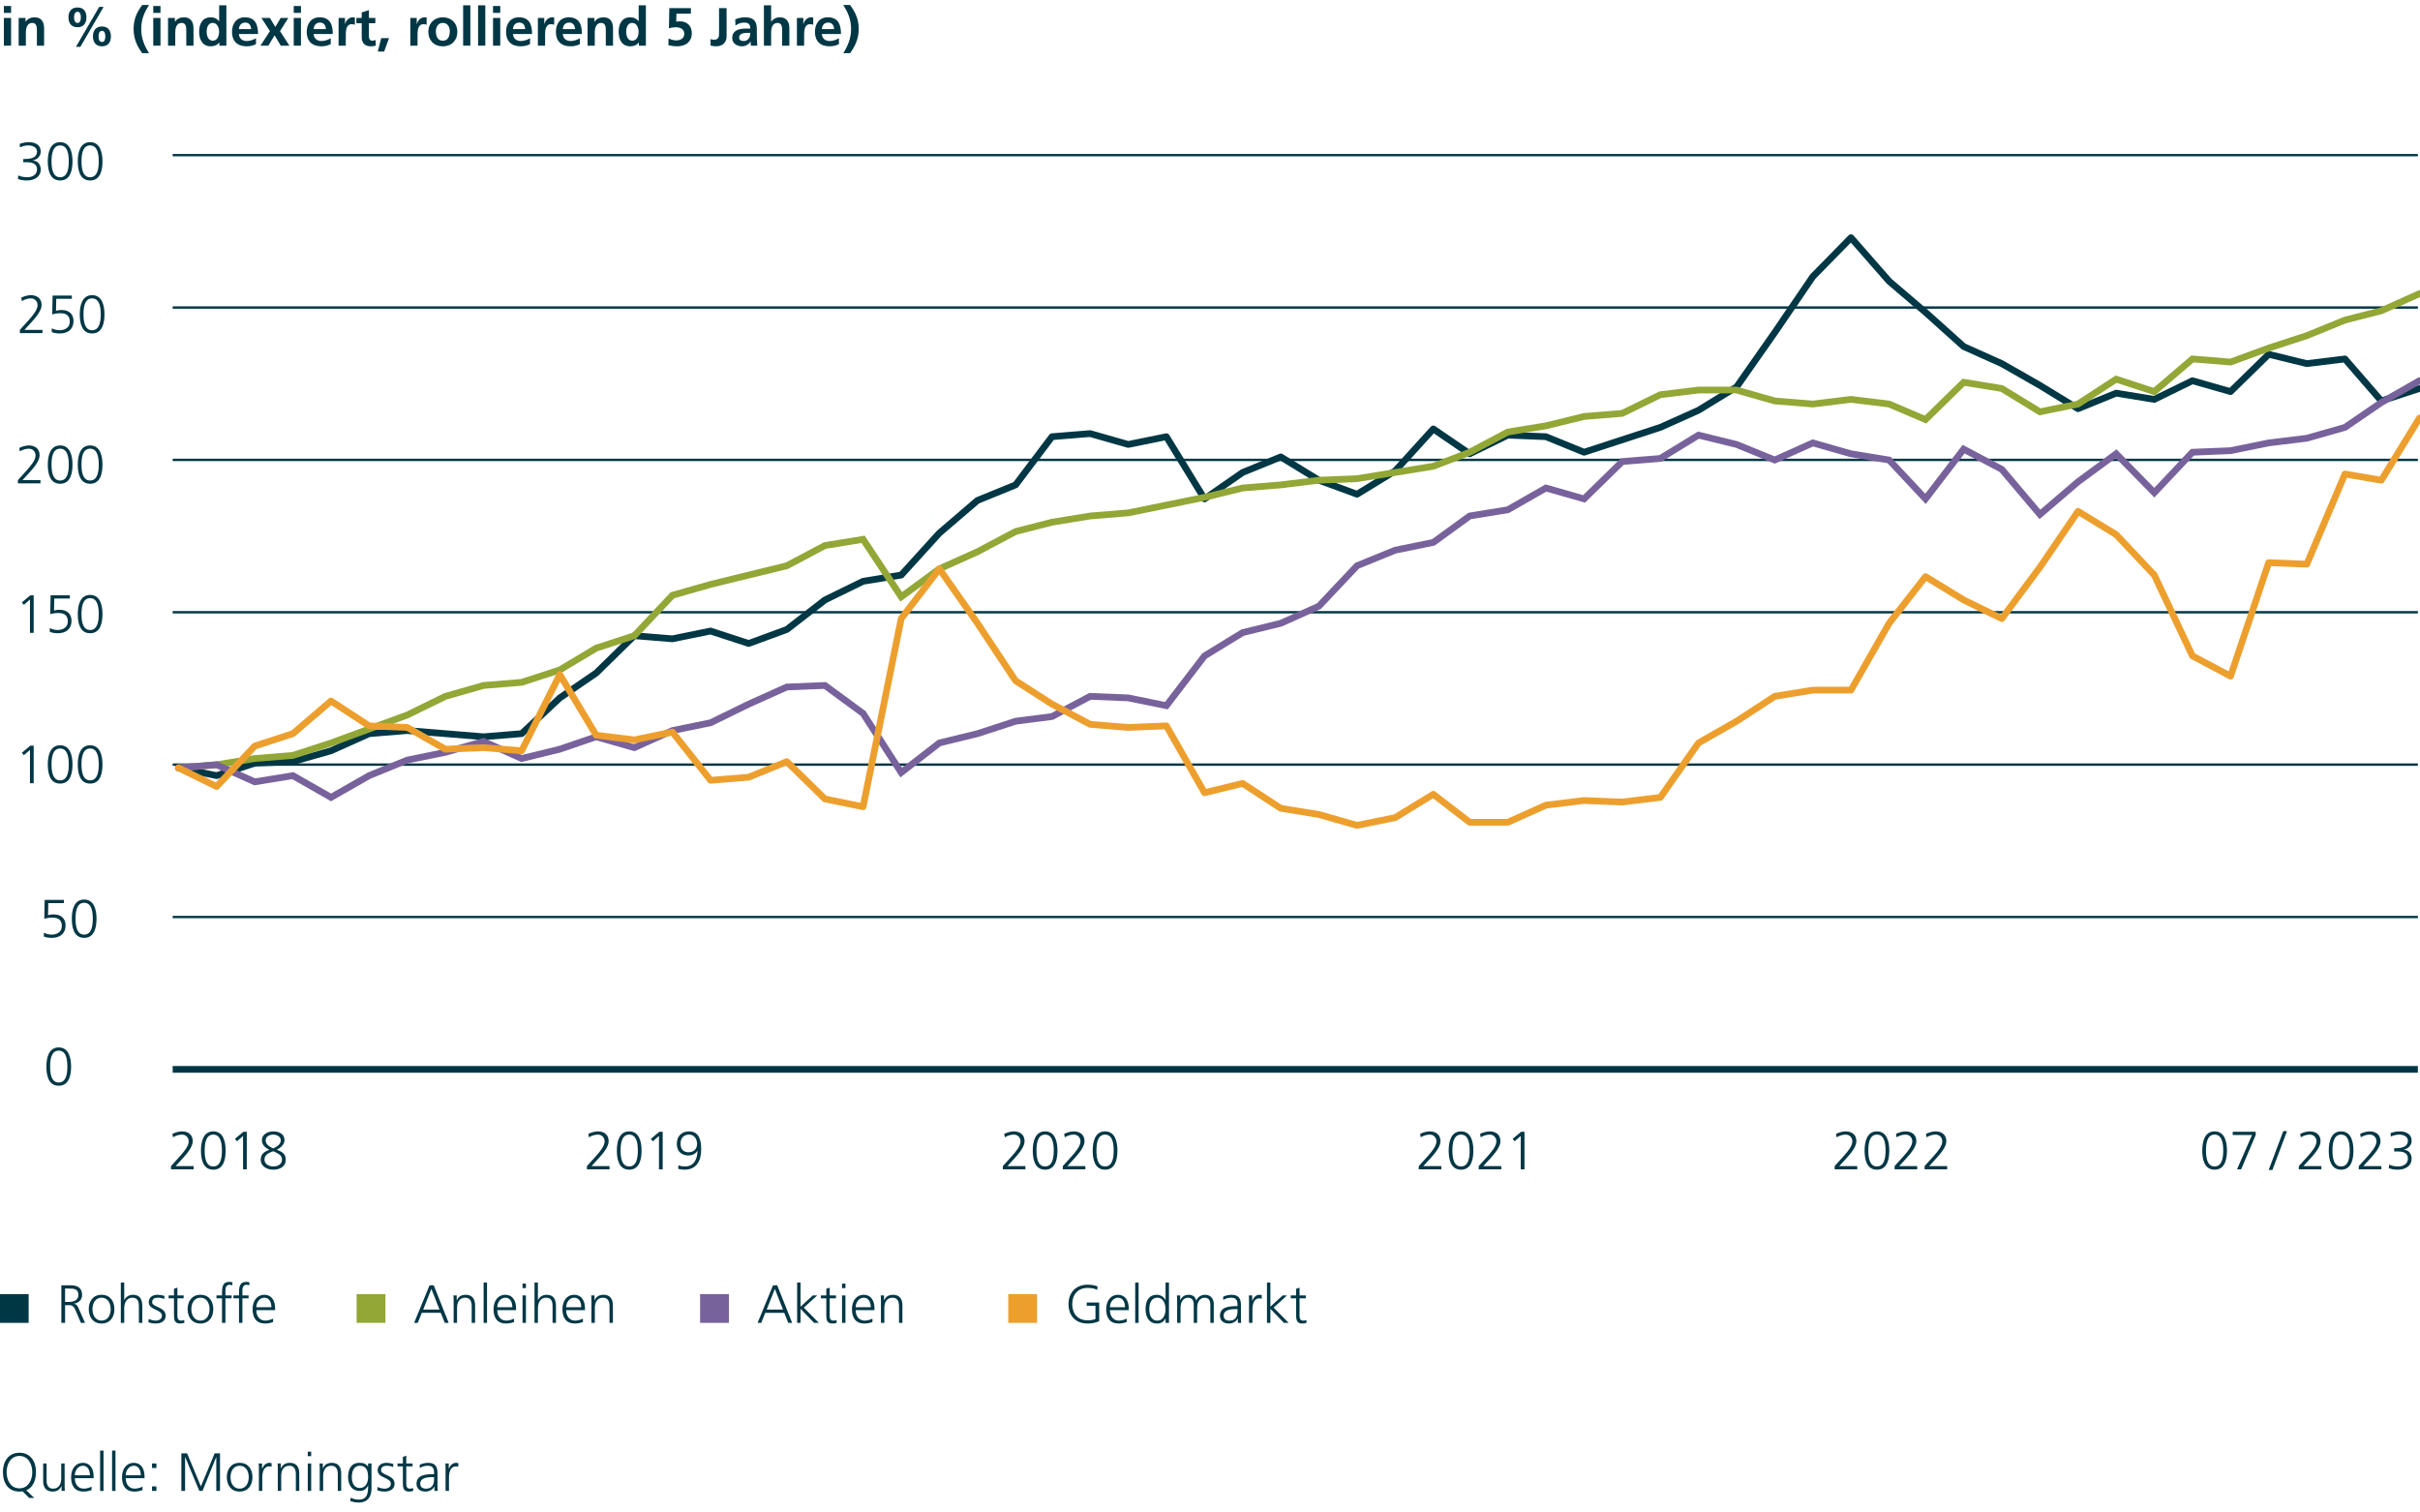 <?xml version="1.0" encoding="UTF-8"?><svg id="Markt_2" xmlns="http://www.w3.org/2000/svg" viewBox="0 0 720 450"><defs><style>.cls-1,.cls-2,.cls-3,.cls-4,.cls-5,.cls-6{fill:none;}.cls-1,.cls-2,.cls-3,.cls-6{stroke-linejoin:round;}.cls-1,.cls-2,.cls-4,.cls-5{stroke-linecap:round;}.cls-1,.cls-2,.cls-4,.cls-5,.cls-6{stroke-width:2px;}.cls-1,.cls-3,.cls-6{stroke:#003745;}.cls-2{stroke:#ed9f2e;}.cls-3{stroke-width:.7px;}.cls-4{stroke:#78629c;}.cls-4,.cls-5{stroke-miterlimit:10;}.cls-5{stroke:#92a736;}.cls-7{fill:#78629c;}.cls-7,.cls-8,.cls-9,.cls-10{stroke-width:0px;}.cls-8{fill:#92a736;}.cls-9{fill:#ed9f2e;}.cls-10{fill:#003745;}</style></defs><path class="cls-10" d="m8.692,445.665l-1.989-1.969c-.144.032-.288.048-.448.063-.145.017-.305.017-.466.017-3.224,0-4.891-2.354-4.923-5.778-.032-3.025,1.556-5.778,4.923-5.778s4.956,2.753,4.924,5.778c-.032,2.625-1.011,4.626-2.903,5.394l2.357,2.273h-1.475Zm-6.72-7.667c0,2.368,1.187,4.817,3.816,4.817s3.817-2.449,3.817-4.817-1.188-4.818-3.817-4.818-3.816,2.449-3.816,4.818Z"/><path class="cls-10" d="m19.23,441.663c0,.624,0,1.265.064,1.921h-.979v-1.457h-.032c-.337.736-.946,1.649-2.646,1.649-2.021,0-2.791-1.345-2.791-3.138v-5.218h1.011v4.962c0,1.536.545,2.529,1.94,2.529,1.844,0,2.422-1.617,2.422-2.978v-4.514h1.01v6.242Z"/><path class="cls-10" d="m27.251,443.328c-.706.288-1.62.448-2.374.448-2.71,0-3.721-1.825-3.721-4.274,0-2.497,1.38-4.273,3.448-4.273,2.31,0,3.256,1.856,3.256,4.05v.512h-5.598c0,1.729.931,3.122,2.694,3.122.738,0,1.812-.305,2.294-.608v1.024Zm-.497-4.402c0-1.424-.578-2.833-2.085-2.833-1.492,0-2.406,1.489-2.406,2.833h4.491Z"/><path class="cls-10" d="m29.786,431.579h1.011v12.005h-1.011v-12.005Z"/><path class="cls-10" d="m33.347,431.579h1.011v12.005h-1.011v-12.005Z"/><path class="cls-10" d="m42.393,443.328c-.706.288-1.62.448-2.374.448-2.71,0-3.721-1.825-3.721-4.274,0-2.497,1.38-4.273,3.448-4.273,2.31,0,3.256,1.856,3.256,4.05v.512h-5.598c0,1.729.931,3.122,2.694,3.122.738,0,1.812-.305,2.294-.608v1.024Zm-.497-4.402c0-1.424-.578-2.833-2.085-2.833-1.492,0-2.406,1.489-2.406,2.833h4.491Z"/><path class="cls-10" d="m46.532,436.766h-1.3v-1.345h1.3v1.345Zm-1.3,5.474h1.3v1.345h-1.3v-1.345Z"/><path class="cls-10" d="m53.958,432.411h1.716l4.09,9.828,4.105-9.828h1.588v11.173h-1.106v-10.068h-.032l-4.073,10.068h-.946l-4.202-10.068h-.032v10.068h-1.106v-11.173Z"/><path class="cls-10" d="m71.297,435.229c2.646,0,3.817,2.049,3.817,4.273s-1.171,4.274-3.817,4.274-3.816-2.049-3.816-4.274,1.171-4.273,3.816-4.273Zm0,7.684c1.765,0,2.711-1.521,2.711-3.41s-.946-3.409-2.711-3.409-2.71,1.521-2.71,3.409.946,3.41,2.71,3.41Z"/><path class="cls-10" d="m77.023,437.245c0-.896,0-1.232-.063-1.824h1.01v1.568h.032c.369-.912,1.059-1.761,2.101-1.761.241,0,.529.048.706.096v1.057c-.209-.063-.481-.096-.738-.096-1.604,0-2.036,1.793-2.036,3.266v4.033h-1.011v-6.339Z"/><path class="cls-10" d="m82.652,437.342c0-.625,0-1.265-.063-1.921h.978v1.456h.032c.337-.736.946-1.648,2.646-1.648,2.021,0,2.79,1.345,2.79,3.138v5.218h-1.01v-4.962c0-1.537-.546-2.529-1.94-2.529-1.845,0-2.422,1.617-2.422,2.978v4.514h-1.011v-6.242Z"/><path class="cls-10" d="m92.581,433.244h-1.011v-1.345h1.011v1.345Zm-1.011,2.177h1.011v8.163h-1.011v-8.163Z"/><path class="cls-10" d="m95.131,437.342c0-.625,0-1.265-.063-1.921h.978v1.456h.032c.337-.736.946-1.648,2.646-1.648,2.021,0,2.79,1.345,2.79,3.138v5.218h-1.01v-4.962c0-1.537-.546-2.529-1.94-2.529-1.845,0-2.422,1.617-2.422,2.978v4.514h-1.011v-6.242Z"/><path class="cls-10" d="m110.528,442.912c0,2.272-1.026,4.129-3.833,4.129-1.074,0-2.053-.304-2.47-.432l.08-1.009c.626.32,1.523.576,2.405.576,2.599,0,2.823-1.889,2.823-4.193h-.032c-.546,1.185-1.443,1.601-2.486,1.601-2.613,0-3.447-2.272-3.447-4.082,0-2.48.962-4.273,3.367-4.273,1.091,0,1.797.145,2.55,1.12h.032v-.928h1.011v7.491Zm-3.496-.192c1.828,0,2.485-1.729,2.485-3.218,0-1.969-.577-3.409-2.422-3.409-1.924,0-2.421,1.825-2.421,3.409,0,1.601.642,3.218,2.357,3.218Z"/><path class="cls-10" d="m112.342,442.4c.609.305,1.347.513,2.133.513.962,0,1.812-.528,1.812-1.457,0-1.937-3.93-1.633-3.93-4.002,0-1.616,1.315-2.225,2.662-2.225.434,0,1.3.096,2.021.368l-.096.881c-.529-.24-1.251-.385-1.812-.385-1.042,0-1.764.32-1.764,1.36,0,1.521,4.025,1.329,4.025,4.002,0,1.729-1.62,2.321-2.854,2.321-.786,0-1.572-.097-2.294-.385l.097-.992Z"/><path class="cls-10" d="m122.734,436.285h-1.86v5.282c0,.736.272,1.345,1.091,1.345.385,0,.642-.08.93-.192l.064.832c-.24.097-.737.225-1.234.225-1.797,0-1.86-1.232-1.86-2.722v-4.77h-1.604v-.864h1.604v-1.969l1.01-.353v2.321h1.86v.864Z"/><path class="cls-10" d="m129.246,442.272h-.032c-.449.977-1.588,1.505-2.598,1.505-2.325,0-2.694-1.569-2.694-2.306,0-2.736,2.919-2.864,5.035-2.864h.192v-.417c0-1.393-.497-2.097-1.86-2.097-.85,0-1.651.192-2.405.673v-.977c.626-.305,1.684-.561,2.405-.561,2.021,0,2.871.912,2.871,3.041v3.602c0,.656,0,1.152.08,1.713h-.994v-1.312Zm-.097-2.801h-.288c-1.748,0-3.833.176-3.833,1.969,0,1.072.77,1.473,1.7,1.473,2.373,0,2.421-2.065,2.421-2.945v-.496Z"/><path class="cls-10" d="m132.567,437.245c0-.896,0-1.232-.063-1.824h1.01v1.568h.032c.369-.912,1.059-1.761,2.101-1.761.241,0,.529.048.706.096v1.057c-.209-.063-.481-.096-.738-.096-1.604,0-2.036,1.793-2.036,3.266v4.033h-1.011v-6.339Z"/><path class="cls-10" d="m229.992,382.415h1.251l4.442,11.173h-1.154l-1.203-2.993h-5.646l-1.202,2.993h-1.075l4.587-11.173Zm.545,1.057l-2.438,6.163h4.859l-2.422-6.163Z"/><path class="cls-10" d="m237.163,381.583h1.011v7.187l3.656-3.345h1.299l-3.993,3.617,4.475,4.546h-1.396l-4.041-4.193v4.193h-1.011v-12.005Z"/><path class="cls-10" d="m248.711,386.289h-1.86v5.282c0,.736.272,1.345,1.091,1.345.385,0,.642-.08.93-.192l.064.832c-.24.097-.737.225-1.234.225-1.797,0-1.86-1.232-1.86-2.722v-4.77h-1.604v-.864h1.604v-1.969l1.01-.353v2.321h1.86v.864Z"/><path class="cls-10" d="m251.535,383.248h-1.011v-1.345h1.011v1.345Zm-1.011,2.177h1.011v8.163h-1.011v-8.163Z"/><path class="cls-10" d="m259.57,393.332c-.706.288-1.62.448-2.374.448-2.71,0-3.721-1.825-3.721-4.274,0-2.497,1.38-4.273,3.448-4.273,2.31,0,3.256,1.856,3.256,4.05v.512h-5.598c0,1.729.931,3.122,2.694,3.122.738,0,1.812-.305,2.294-.608v1.024Zm-.497-4.402c0-1.424-.578-2.833-2.085-2.833-1.492,0-2.406,1.489-2.406,2.833h4.491Z"/><path class="cls-10" d="m262.104,387.346c0-.625,0-1.265-.063-1.921h.978v1.456h.032c.337-.736.946-1.648,2.646-1.648,2.021,0,2.79,1.345,2.79,3.138v5.218h-1.01v-4.962c0-1.537-.546-2.529-1.94-2.529-1.845,0-2.422,1.617-2.422,2.978v4.514h-1.011v-6.242Z"/><rect class="cls-7" x="208.293" y="385.026" width="8.579" height="8.558"/><path class="cls-10" d="m127.799,382.411h1.251l4.442,11.173h-1.154l-1.203-2.993h-5.646l-1.202,2.993h-1.075l4.587-11.173Zm.545,1.057l-2.438,6.163h4.859l-2.422-6.163Z"/><path class="cls-10" d="m134.97,387.342c0-.625,0-1.265-.063-1.921h.978v1.456h.032c.337-.736.946-1.648,2.646-1.648,2.021,0,2.79,1.345,2.79,3.138v5.218h-1.01v-4.962c0-1.537-.546-2.529-1.94-2.529-1.845,0-2.422,1.617-2.422,2.978v4.514h-1.011v-6.242Z"/><path class="cls-10" d="m143.888,381.579h1.011v12.005h-1.011v-12.005Z"/><path class="cls-10" d="m152.934,393.328c-.706.288-1.62.448-2.374.448-2.71,0-3.721-1.825-3.721-4.274,0-2.497,1.38-4.273,3.448-4.273,2.31,0,3.256,1.856,3.256,4.05v.512h-5.598c0,1.729.931,3.122,2.694,3.122.738,0,1.812-.305,2.294-.608v1.024Zm-.497-4.402c0-1.424-.578-2.833-2.085-2.833-1.492,0-2.406,1.489-2.406,2.833h4.491Z"/><path class="cls-10" d="m156.479,383.244h-1.011v-1.345h1.011v1.345Zm-1.011,2.177h1.011v8.163h-1.011v-8.163Z"/><path class="cls-10" d="m159.029,381.579h1.011v5.218h.032c.433-.896,1.347-1.568,2.55-1.568,2.197,0,2.79,1.457,2.79,3.474v4.882h-1.01v-4.866c0-1.408-.273-2.625-1.94-2.625-1.797,0-2.422,1.697-2.422,3.121v4.37h-1.011v-12.005Z"/><path class="cls-10" d="m173.433,393.328c-.706.288-1.62.448-2.374.448-2.71,0-3.721-1.825-3.721-4.274,0-2.497,1.38-4.273,3.448-4.273,2.31,0,3.256,1.856,3.256,4.05v.512h-5.598c0,1.729.931,3.122,2.694,3.122.738,0,1.812-.305,2.294-.608v1.024Zm-.497-4.402c0-1.424-.578-2.833-2.085-2.833-1.492,0-2.406,1.489-2.406,2.833h4.491Z"/><path class="cls-10" d="m175.968,387.342c0-.625,0-1.265-.063-1.921h.978v1.456h.032c.337-.736.946-1.648,2.646-1.648,2.021,0,2.79,1.345,2.79,3.138v5.218h-1.01v-4.962c0-1.537-.546-2.529-1.94-2.529-1.845,0-2.422,1.617-2.422,2.978v4.514h-1.011v-6.242Z"/><rect class="cls-8" x="106.099" y="385.025" width="8.579" height="8.558"/><path class="cls-10" d="m18.257,382.411h2.887c1.988,0,3.288.849,3.288,2.897,0,1.44-1.107,2.401-2.486,2.577v.032c.898.111,1.091.592,1.443,1.345l1.908,4.321h-1.219l-1.619-3.777c-.642-1.44-1.123-1.489-2.182-1.489h-.914v5.267h-1.106v-11.173Zm1.106,4.946h1.171c1.299,0,2.79-.496,2.79-2.049,0-1.824-1.299-1.937-2.822-1.937h-1.139v3.985Z"/><path class="cls-10" d="m30.222,385.229c2.646,0,3.817,2.049,3.817,4.273s-1.171,4.274-3.817,4.274-3.816-2.049-3.816-4.274,1.171-4.273,3.816-4.273Zm0,7.684c1.765,0,2.711-1.521,2.711-3.41s-.946-3.409-2.711-3.409-2.71,1.521-2.71,3.409.946,3.41,2.71,3.41Z"/><path class="cls-10" d="m35.949,381.579h1.011v5.218h.032c.433-.896,1.347-1.568,2.55-1.568,2.197,0,2.79,1.457,2.79,3.474v4.882h-1.01v-4.866c0-1.408-.273-2.625-1.94-2.625-1.797,0-2.422,1.697-2.422,3.121v4.37h-1.011v-12.005Z"/><path class="cls-10" d="m44.242,392.4c.609.305,1.347.513,2.133.513.962,0,1.812-.528,1.812-1.457,0-1.937-3.93-1.633-3.93-4.002,0-1.616,1.315-2.225,2.662-2.225.434,0,1.3.096,2.021.368l-.096.881c-.529-.24-1.251-.385-1.812-.385-1.042,0-1.764.32-1.764,1.36,0,1.521,4.025,1.329,4.025,4.002,0,1.729-1.62,2.321-2.854,2.321-.786,0-1.572-.097-2.294-.385l.097-.992Z"/><path class="cls-10" d="m54.636,386.285h-1.86v5.282c0,.736.272,1.345,1.091,1.345.385,0,.642-.08.93-.192l.064.832c-.24.097-.737.225-1.234.225-1.797,0-1.86-1.232-1.86-2.722v-4.77h-1.604v-.864h1.604v-1.969l1.01-.353v2.321h1.86v.864Z"/><path class="cls-10" d="m59.64,385.229c2.646,0,3.817,2.049,3.817,4.273s-1.171,4.274-3.817,4.274-3.816-2.049-3.816-4.274,1.171-4.273,3.816-4.273Zm0,7.684c1.765,0,2.711-1.521,2.711-3.41s-.946-3.409-2.711-3.409-2.71,1.521-2.71,3.409.946,3.41,2.71,3.41Z"/><path class="cls-10" d="m66.057,386.285h-1.651v-.864h1.651v-.593c0-1.712.064-3.441,2.165-3.441.321,0,.754.049.946.16l-.063.881c-.209-.112-.514-.177-.802-.177-1.38,0-1.235,1.489-1.235,2.466v.704h1.845v.864h-1.845v7.299h-1.011v-7.299Z"/><path class="cls-10" d="m71.109,386.285h-1.651v-.864h1.651v-.593c0-1.712.064-3.441,2.165-3.441.321,0,.754.049.946.16l-.063.881c-.209-.112-.514-.177-.802-.177-1.38,0-1.235,1.489-1.235,2.466v.704h1.845v.864h-1.845v7.299h-1.011v-7.299Z"/><path class="cls-10" d="m81.246,393.328c-.706.288-1.62.448-2.374.448-2.71,0-3.721-1.825-3.721-4.274,0-2.497,1.38-4.273,3.448-4.273,2.31,0,3.256,1.856,3.256,4.05v.512h-5.598c0,1.729.931,3.122,2.694,3.122.738,0,1.812-.305,2.294-.608v1.024Zm-.497-4.402c0-1.424-.578-2.833-2.085-2.833-1.492,0-2.406,1.489-2.406,2.833h4.491Z"/><rect class="cls-10" x="-.06" y="385.025" width="8.579" height="8.558"/><path class="cls-10" d="m325.926,388.498h-2.598v-.961h3.704v5.555c-1.139.496-2.245.688-3.48.688-3.527,0-5.645-2.321-5.645-5.778,0-3.394,2.181-5.778,5.645-5.778.851,0,2.246.144,2.999.528l-.128,1.024c-.866-.48-1.893-.593-2.871-.593-2.902,0-4.538,2.049-4.538,4.818,0,2.816,1.588,4.817,4.538,4.817.69,0,1.845-.08,2.374-.4v-3.921Z"/><path class="cls-10" d="m335.214,393.332c-.706.288-1.62.448-2.374.448-2.71,0-3.721-1.825-3.721-4.274,0-2.497,1.38-4.273,3.448-4.273,2.31,0,3.256,1.856,3.256,4.05v.512h-5.598c0,1.729.931,3.122,2.694,3.122.738,0,1.812-.305,2.294-.608v1.024Zm-.497-4.402c0-1.424-.578-2.833-2.085-2.833-1.492,0-2.406,1.489-2.406,2.833h4.491Z"/><path class="cls-10" d="m337.748,381.583h1.011v12.005h-1.011v-12.005Z"/><path class="cls-10" d="m347.789,393.588h-1.011v-1.297h-.032c-.545,1.041-1.379,1.489-2.55,1.489-2.245,0-3.367-1.857-3.367-4.274,0-2.48.962-4.273,3.367-4.273,1.604,0,2.406,1.169,2.55,1.568h.032v-5.218h1.011v12.005Zm-3.433-.672c1.797,0,2.422-1.921,2.422-3.41s-.625-3.409-2.422-3.409c-1.924,0-2.421,1.825-2.421,3.409s.497,3.41,2.421,3.41Z"/><path class="cls-10" d="m360.106,393.588v-5.426c0-1.153-.433-2.065-1.731-2.065-1.106,0-2.197.944-2.197,2.978v4.514h-1.011v-5.426c0-1.153-.433-2.065-1.731-2.065-1.106,0-2.197.944-2.197,2.978v4.514h-1.011v-6.242c0-.625,0-1.265-.063-1.921h.978v1.376l.032.017c.321-.561.802-1.585,2.55-1.585.722,0,1.908.305,2.165,1.729h.032c.369-.96,1.331-1.729,2.614-1.729,1.651,0,2.582,1.152,2.582,2.737v5.618h-1.011Z"/><path class="cls-10" d="m368.288,392.276h-.032c-.449.977-1.588,1.505-2.598,1.505-2.325,0-2.694-1.569-2.694-2.306,0-2.736,2.919-2.864,5.035-2.864h.192v-.417c0-1.393-.497-2.097-1.86-2.097-.85,0-1.651.192-2.405.673v-.977c.626-.305,1.684-.561,2.405-.561,2.021,0,2.871.912,2.871,3.041v3.602c0,.656,0,1.152.08,1.713h-.994v-1.312Zm-.097-2.801h-.288c-1.748,0-3.833.176-3.833,1.969,0,1.072.77,1.473,1.7,1.473,2.373,0,2.421-2.065,2.421-2.945v-.496Z"/><path class="cls-10" d="m371.609,387.249c0-.896,0-1.232-.063-1.824h1.01v1.568h.032c.369-.912,1.059-1.761,2.101-1.761.241,0,.529.048.706.096v1.057c-.209-.063-.481-.096-.738-.096-1.604,0-2.036,1.793-2.036,3.266v4.033h-1.011v-6.339Z"/><path class="cls-10" d="m376.95,381.583h1.011v7.187l3.656-3.345h1.299l-3.993,3.617,4.475,4.546h-1.396l-4.041-4.193v4.193h-1.011v-12.005Z"/><path class="cls-10" d="m388.499,386.289h-1.86v5.282c0,.736.272,1.345,1.091,1.345.385,0,.642-.08.93-.192l.064.832c-.24.097-.737.225-1.234.225-1.797,0-1.86-1.232-1.86-2.722v-4.77h-1.604v-.864h1.604v-1.969l1.01-.353v2.321h1.86v.864Z"/><rect class="cls-9" x="299.976" y="385.026" width="8.579" height="8.558"/><line class="cls-3" x1="51.372" y1="46.161" x2="719.372" y2="46.161"/><line class="cls-3" x1="51.372" y1="91.495" x2="719.372" y2="91.495"/><line class="cls-3" x1="51.372" y1="136.828" x2="719.372" y2="136.828"/><line class="cls-3" x1="51.372" y1="182.161" x2="719.372" y2="182.161"/><line class="cls-3" x1="51.372" y1="227.495" x2="719.372" y2="227.495"/><line class="cls-3" x1="51.372" y1="272.828" x2="719.372" y2="272.828"/><line class="cls-6" x1="51.372" y1="318.161" x2="719.372" y2="318.161"/><path class="cls-10" d="m50.885,346.937l2.566-2.834c1.347-1.488,2.693-3.153,2.693-4.514,0-1.185-.865-2.017-1.972-2.017-1.011,0-1.812.288-2.694.801l-.192-1.009c.817-.4,1.908-.752,2.822-.752,1.812,0,3.239.912,3.239,2.929,0,1.665-1.636,3.602-3.079,5.187l-2.021,2.209h5.356v.96h-6.72v-.96Z"/><path class="cls-10" d="m67.132,342.311c0,2.337-.481,5.698-3.673,5.698s-3.672-3.361-3.672-5.698c0-2.609.689-5.698,3.672-5.698s3.673,3.089,3.673,5.698Zm-6.238,0c0,1.856.24,4.737,2.565,4.737s2.566-2.881,2.566-4.737-.241-4.738-2.566-4.738-2.565,2.881-2.565,4.738Z"/><path class="cls-10" d="m72.427,336.724h.994v11.173h-1.106v-9.924l-1.812,1.584-.609-.72,2.534-2.113Z"/><path class="cls-10" d="m81.296,336.612c1.748,0,3.352.784,3.352,2.608,0,1.377-1.234,2.289-2.293,2.865,1.523.544,2.662,1.185,2.662,2.945,0,2.193-1.924,2.978-3.721,2.978-1.78,0-3.721-.929-3.721-2.978,0-1.713,1.123-2.417,2.582-2.945-1.154-.544-2.229-1.393-2.229-2.865,0-1.872,2.004-2.608,3.367-2.608Zm0,5.89c-1.299.528-2.613.977-2.613,2.529,0,1.249,1.331,2.017,2.613,2.017,1.315,0,2.614-.576,2.614-2.112,0-1.409-1.588-1.905-2.614-2.434Zm0-.816c1.011-.496,2.245-1.216,2.245-2.368,0-1.185-1.202-1.745-2.245-1.745-1.171,0-2.261.576-2.261,1.745,0,1.28,1.347,1.921,2.261,2.368Z"/><path class="cls-10" d="m662.567,342.311c0,2.337-.481,5.698-3.673,5.698s-3.672-3.361-3.672-5.698c0-2.609.689-5.698,3.672-5.698s3.673,3.089,3.673,5.698Zm-6.238,0c0,1.856.24,4.737,2.565,4.737s2.566-2.881,2.566-4.737-.241-4.738-2.566-4.738-2.565,2.881-2.565,4.738Z"/><path class="cls-10" d="m670.026,337.685h-5.742v-.961h6.832v.961l-4.33,10.212h-1.219l4.459-10.212Z"/><path class="cls-10" d="m679.33,336.532h1.106l-4.346,11.557h-1.106l4.346-11.557Z"/><path class="cls-10" d="m683.95,346.937l2.566-2.834c1.347-1.488,2.693-3.153,2.693-4.514,0-1.185-.865-2.017-1.972-2.017-1.011,0-1.812.288-2.694.801l-.192-1.009c.817-.4,1.908-.752,2.822-.752,1.812,0,3.239.912,3.239,2.929,0,1.665-1.636,3.602-3.079,5.187l-2.021,2.209h5.356v.96h-6.72v-.96Z"/><path class="cls-10" d="m700.198,342.311c0,2.337-.481,5.698-3.673,5.698s-3.672-3.361-3.672-5.698c0-2.609.689-5.698,3.672-5.698s3.673,3.089,3.673,5.698Zm-6.238,0c0,1.856.24,4.737,2.565,4.737s2.566-2.881,2.566-4.737-.241-4.738-2.566-4.738-2.565,2.881-2.565,4.738Z"/><path class="cls-10" d="m701.787,346.937l2.566-2.834c1.347-1.488,2.693-3.153,2.693-4.514,0-1.185-.865-2.017-1.972-2.017-1.011,0-1.812.288-2.694.801l-.192-1.009c.817-.4,1.908-.752,2.822-.752,1.812,0,3.239.912,3.239,2.929,0,1.665-1.636,3.602-3.079,5.187l-2.021,2.209h5.356v.96h-6.72v-.96Z"/><path class="cls-10" d="m712.31,341.622h.289c1.523,0,3.801-.16,3.801-2.241,0-1.248-1.363-1.809-2.566-1.809-.882,0-1.716.225-2.501.592l-.097-1.04c.818-.304,1.78-.512,2.71-.512,1.845,0,3.561.784,3.561,2.769,0,1.36-.962,2.337-2.325,2.673v.032c1.491.064,2.325,1.217,2.325,2.705,0,2.033-1.796,3.218-4.041,3.218-.963,0-1.86-.112-2.759-.448l.128-1.057c.915.433,1.893.544,2.694.544,1.348,0,2.871-.656,2.871-2.353,0-1.921-1.86-2.113-3.063-2.113h-1.026v-.96Z"/><path class="cls-10" d="m422.11,346.937l2.566-2.834c1.347-1.488,2.693-3.153,2.693-4.514,0-1.185-.865-2.017-1.972-2.017-1.011,0-1.812.288-2.694.801l-.192-1.009c.817-.4,1.908-.752,2.822-.752,1.812,0,3.239.912,3.239,2.929,0,1.665-1.636,3.602-3.079,5.187l-2.021,2.209h5.356v.96h-6.72v-.96Z"/><path class="cls-10" d="m438.357,342.311c0,2.337-.481,5.698-3.673,5.698s-3.672-3.361-3.672-5.698c0-2.609.689-5.698,3.672-5.698s3.673,3.089,3.673,5.698Zm-6.238,0c0,1.856.24,4.737,2.565,4.737s2.566-2.881,2.566-4.737-.241-4.738-2.566-4.738-2.565,2.881-2.565,4.738Z"/><path class="cls-10" d="m439.947,346.937l2.566-2.834c1.347-1.488,2.693-3.153,2.693-4.514,0-1.185-.865-2.017-1.972-2.017-1.011,0-1.812.288-2.694.801l-.192-1.009c.817-.4,1.908-.752,2.822-.752,1.812,0,3.239.912,3.239,2.929,0,1.665-1.636,3.602-3.079,5.187l-2.021,2.209h5.356v.96h-6.72v-.96Z"/><path class="cls-10" d="m452.57,336.724h.994v11.173h-1.106v-9.924l-1.812,1.584-.609-.72,2.534-2.113Z"/><path class="cls-10" d="m545.852,346.937l2.566-2.834c1.347-1.488,2.693-3.153,2.693-4.514,0-1.185-.865-2.017-1.972-2.017-1.011,0-1.812.288-2.694.801l-.192-1.009c.817-.4,1.908-.752,2.822-.752,1.812,0,3.239.912,3.239,2.929,0,1.665-1.636,3.602-3.079,5.187l-2.021,2.209h5.356v.96h-6.72v-.96Z"/><path class="cls-10" d="m562.1,342.311c0,2.337-.481,5.698-3.673,5.698s-3.672-3.361-3.672-5.698c0-2.609.689-5.698,3.672-5.698s3.673,3.089,3.673,5.698Zm-6.238,0c0,1.856.24,4.737,2.565,4.737s2.566-2.881,2.566-4.737-.241-4.738-2.566-4.738-2.565,2.881-2.565,4.738Z"/><path class="cls-10" d="m563.689,346.937l2.566-2.834c1.347-1.488,2.693-3.153,2.693-4.514,0-1.185-.865-2.017-1.972-2.017-1.011,0-1.812.288-2.694.801l-.192-1.009c.817-.4,1.908-.752,2.822-.752,1.812,0,3.239.912,3.239,2.929,0,1.665-1.636,3.602-3.079,5.187l-2.021,2.209h5.356v.96h-6.72v-.96Z"/><path class="cls-10" d="m572.607,346.937l2.566-2.834c1.347-1.488,2.693-3.153,2.693-4.514,0-1.185-.865-2.017-1.972-2.017-1.011,0-1.812.288-2.694.801l-.192-1.009c.817-.4,1.908-.752,2.822-.752,1.812,0,3.239.912,3.239,2.929,0,1.665-1.636,3.602-3.079,5.187l-2.021,2.209h5.356v.96h-6.72v-.96Z"/><path class="cls-10" d="m174.627,346.937l2.566-2.834c1.347-1.488,2.693-3.153,2.693-4.514,0-1.185-.865-2.017-1.972-2.017-1.011,0-1.812.288-2.694.801l-.192-1.009c.817-.4,1.908-.752,2.822-.752,1.812,0,3.239.912,3.239,2.929,0,1.665-1.636,3.602-3.079,5.187l-2.021,2.209h5.356v.96h-6.72v-.96Z"/><path class="cls-10" d="m190.874,342.311c0,2.337-.481,5.698-3.673,5.698s-3.672-3.361-3.672-5.698c0-2.609.689-5.698,3.672-5.698s3.673,3.089,3.673,5.698Zm-6.238,0c0,1.856.24,4.737,2.565,4.737s2.566-2.881,2.566-4.737-.241-4.738-2.566-4.738-2.565,2.881-2.565,4.738Z"/><path class="cls-10" d="m196.169,336.724h.994v11.173h-1.106v-9.924l-1.812,1.584-.609-.72,2.534-2.113Z"/><path class="cls-10" d="m208.614,341.91c0,3.377-1.267,6.099-5.052,6.099-.609,0-1.202-.112-1.796-.257l.097-1.056c.465.208,1.202.352,1.844.352,2.903.048,3.801-2.369,3.801-4.642h-.032c-.577.944-1.587,1.377-2.63,1.377-1.476,0-3.479-.721-3.479-3.49,0-2.177,1.363-3.681,3.656-3.681,2.967,0,3.592,2.673,3.592,5.298Zm-1.219-1.568c0-1.377-.754-2.77-2.405-2.77-1.636,0-2.518,1.137-2.518,2.641,0,1.633.817,2.609,2.373,2.609,1.604,0,2.55-1.008,2.55-2.48Z"/><path class="cls-10" d="m298.368,346.937l2.566-2.834c1.347-1.488,2.693-3.153,2.693-4.514,0-1.185-.865-2.017-1.972-2.017-1.011,0-1.812.288-2.694.801l-.192-1.009c.817-.4,1.908-.752,2.822-.752,1.812,0,3.239.912,3.239,2.929,0,1.665-1.636,3.602-3.079,5.187l-2.021,2.209h5.356v.96h-6.72v-.96Z"/><path class="cls-10" d="m314.615,342.311c0,2.337-.481,5.698-3.673,5.698s-3.672-3.361-3.672-5.698c0-2.609.689-5.698,3.672-5.698s3.673,3.089,3.673,5.698Zm-6.238,0c0,1.856.24,4.737,2.565,4.737s2.566-2.881,2.566-4.737-.241-4.738-2.566-4.738-2.565,2.881-2.565,4.738Z"/><path class="cls-10" d="m316.205,346.937l2.566-2.834c1.347-1.488,2.693-3.153,2.693-4.514,0-1.185-.865-2.017-1.972-2.017-1.011,0-1.812.288-2.694.801l-.192-1.009c.817-.4,1.908-.752,2.822-.752,1.812,0,3.239.912,3.239,2.929,0,1.665-1.636,3.602-3.079,5.187l-2.021,2.209h5.356v.96h-6.72v-.96Z"/><path class="cls-10" d="m332.452,342.311c0,2.337-.481,5.698-3.673,5.698s-3.672-3.361-3.672-5.698c0-2.609.689-5.698,3.672-5.698s3.673,3.089,3.673,5.698Zm-6.238,0c0,1.856.24,4.737,2.565,4.737s2.566-2.881,2.566-4.737-.241-4.738-2.566-4.738-2.565,2.881-2.565,4.738Z"/><path class="cls-10" d="m21.149,317.332c0,2.337-.481,5.698-3.673,5.698s-3.672-3.361-3.672-5.698c0-2.609.689-5.698,3.672-5.698s3.673,3.089,3.673,5.698Zm-6.238,0c0,1.856.24,4.737,2.565,4.737s2.566-2.881,2.566-4.737-.241-4.738-2.566-4.738-2.565,2.881-2.565,4.738Z"/><path class="cls-10" d="m9.027,221.85h.994v11.173h-1.106v-9.924l-1.812,1.584-.609-.72,2.534-2.113Z"/><path class="cls-10" d="m21.569,227.437c0,2.337-.481,5.698-3.673,5.698s-3.672-3.361-3.672-5.698c0-2.609.689-5.698,3.672-5.698s3.673,3.089,3.673,5.698Zm-6.238,0c0,1.856.24,4.737,2.565,4.737s2.566-2.881,2.566-4.737-.241-4.738-2.566-4.738-2.565,2.881-2.565,4.738Z"/><path class="cls-10" d="m30.487,227.437c0,2.337-.481,5.698-3.673,5.698s-3.672-3.361-3.672-5.698c0-2.609.689-5.698,3.672-5.698s3.673,3.089,3.673,5.698Zm-6.238,0c0,1.856.24,4.737,2.565,4.737s2.566-2.881,2.566-4.737-.241-4.738-2.566-4.738-2.565,2.881-2.565,4.738Z"/><path class="cls-10" d="m19.009,268.709h-4.635l-.08,3.585c.369-.128.834-.24,1.7-.24,2.165,0,3.512,1.217,3.512,3.266,0,2.465-1.684,3.714-4.073,3.714-.802,0-1.636-.112-2.39-.4v-1.137c.706.385,1.604.576,2.39.576,1.46,0,2.967-.784,2.967-2.528,0-1.729-.914-2.529-2.807-2.529-.946,0-1.604.112-2.421.352l.112-5.618h5.725v.961Z"/><path class="cls-10" d="m28.713,273.335c0,2.337-.481,5.698-3.673,5.698s-3.672-3.361-3.672-5.698c0-2.609.689-5.698,3.672-5.698s3.673,3.089,3.673,5.698Zm-6.238,0c0,1.856.24,4.737,2.565,4.737s2.566-2.881,2.566-4.737-.241-4.738-2.566-4.738-2.565,2.881-2.565,4.738Z"/><path class="cls-10" d="m5.322,142.854l2.566-2.834c1.347-1.488,2.693-3.153,2.693-4.514,0-1.185-.865-2.017-1.972-2.017-1.011,0-1.812.288-2.694.801l-.192-1.009c.817-.4,1.908-.752,2.822-.752,1.812,0,3.239.912,3.239,2.929,0,1.665-1.636,3.602-3.079,5.187l-2.021,2.209h5.356v.96h-6.72v-.96Z"/><path class="cls-10" d="m21.569,138.228c0,2.337-.481,5.698-3.673,5.698s-3.672-3.361-3.672-5.698c0-2.609.689-5.698,3.672-5.698s3.673,3.089,3.673,5.698Zm-6.238,0c0,1.856.24,4.737,2.565,4.737s2.566-2.881,2.566-4.737-.241-4.738-2.566-4.738-2.565,2.881-2.565,4.738Z"/><path class="cls-10" d="m30.487,138.228c0,2.337-.481,5.698-3.673,5.698s-3.672-3.361-3.672-5.698c0-2.609.689-5.698,3.672-5.698s3.673,3.089,3.673,5.698Zm-6.238,0c0,1.856.24,4.737,2.565,4.737s2.566-2.881,2.566-4.737-.241-4.738-2.566-4.738-2.565,2.881-2.565,4.738Z"/><path class="cls-10" d="m5.914,98.141l2.566-2.834c1.347-1.488,2.693-3.153,2.693-4.514,0-1.185-.865-2.017-1.972-2.017-1.011,0-1.812.288-2.694.801l-.192-1.009c.817-.4,1.908-.752,2.822-.752,1.812,0,3.239.912,3.239,2.929,0,1.665-1.636,3.602-3.079,5.187l-2.021,2.209h5.356v.96h-6.72v-.96Z"/><path class="cls-10" d="m21.375,88.889h-4.635l-.08,3.585c.369-.128.834-.24,1.7-.24,2.165,0,3.512,1.217,3.512,3.266,0,2.465-1.684,3.714-4.073,3.714-.802,0-1.636-.112-2.39-.4v-1.137c.706.385,1.604.576,2.39.576,1.46,0,2.967-.784,2.967-2.528,0-1.729-.914-2.529-2.807-2.529-.946,0-1.604.112-2.421.352l.112-5.618h5.725v.961Z"/><path class="cls-10" d="m31.079,93.515c0,2.337-.481,5.698-3.673,5.698s-3.672-3.361-3.672-5.698c0-2.609.689-5.698,3.672-5.698s3.673,3.089,3.673,5.698Zm-6.238,0c0,1.856.24,4.737,2.565,4.737s2.566-2.881,2.566-4.737-.241-4.738-2.566-4.738-2.565,2.881-2.565,4.738Z"/><path class="cls-10" d="m9.027,177.117h.994v11.173h-1.106v-9.924l-1.812,1.584-.609-.72,2.534-2.113Z"/><path class="cls-10" d="m20.783,178.078h-4.635l-.08,3.585c.369-.128.834-.24,1.7-.24,2.165,0,3.512,1.217,3.512,3.266,0,2.465-1.684,3.714-4.073,3.714-.802,0-1.636-.112-2.39-.4v-1.137c.706.385,1.604.576,2.39.576,1.46,0,2.967-.784,2.967-2.528,0-1.729-.914-2.529-2.807-2.529-.946,0-1.604.112-2.421.352l.112-5.618h5.725v.961Z"/><path class="cls-10" d="m30.487,182.704c0,2.337-.481,5.698-3.673,5.698s-3.672-3.361-3.672-5.698c0-2.609.689-5.698,3.672-5.698s3.673,3.089,3.673,5.698Zm-6.238,0c0,1.856.24,4.737,2.565,4.737s2.566-2.881,2.566-4.737-.241-4.738-2.566-4.738-2.565,2.881-2.565,4.738Z"/><path class="cls-10" d="m6.926,47.31h.289c1.523,0,3.801-.16,3.801-2.241,0-1.248-1.363-1.809-2.566-1.809-.882,0-1.716.225-2.501.592l-.097-1.04c.818-.304,1.78-.512,2.71-.512,1.845,0,3.561.784,3.561,2.769,0,1.36-.962,2.337-2.325,2.673v.032c1.491.064,2.325,1.217,2.325,2.705,0,2.033-1.796,3.218-4.041,3.218-.963,0-1.86-.112-2.759-.448l.128-1.057c.915.433,1.893.544,2.694.544,1.348,0,2.871-.656,2.871-2.353,0-1.921-1.86-2.113-3.063-2.113h-1.026v-.96Z"/><path class="cls-10" d="m21.569,47.998c0,2.337-.481,5.698-3.673,5.698s-3.672-3.361-3.672-5.698c0-2.609.689-5.698,3.672-5.698s3.673,3.089,3.673,5.698Zm-6.238,0c0,1.856.24,4.737,2.565,4.737s2.566-2.881,2.566-4.737-.241-4.738-2.566-4.738-2.565,2.881-2.565,4.738Z"/><path class="cls-10" d="m30.487,47.998c0,2.337-.481,5.698-3.673,5.698s-3.672-3.361-3.672-5.698c0-2.609.689-5.698,3.672-5.698s3.673,3.089,3.673,5.698Zm-6.238,0c0,1.856.24,4.737,2.565,4.737s2.566-2.881,2.566-4.737-.241-4.738-2.566-4.738-2.565,2.881-2.565,4.738Z"/><path class="cls-10" d="m1.152,1.787h2.145v2.049H1.152V1.787Zm0,3.554h2.145v8.243H1.152V5.341Z"/><path class="cls-10" d="m5.553,5.341h2.033v1.12h.031c.673-.944,1.585-1.312,2.705-1.312,1.953,0,2.802,1.376,2.802,3.233v5.202h-2.146v-4.402c0-1.008-.016-2.368-1.393-2.368-1.552,0-1.889,1.681-1.889,2.736v4.034h-2.145V5.341Z"/><path class="cls-10" d="m20.368,5.164c0-1.856.977-2.945,2.689-2.945s2.657,1.089,2.657,2.945-.944,2.945-2.657,2.945-2.689-1.088-2.689-2.945Zm3.682,0c0-.688-.144-1.664-.992-1.664s-1.024.976-1.024,1.664.176,1.665,1.024,1.665.992-.977.992-1.665Zm5.458-3.104h1.312l-6.914,11.876h-1.312l6.914-11.876Zm-1.856,8.771c0-1.857.977-2.945,2.689-2.945s2.657,1.088,2.657,2.945-.944,2.944-2.657,2.944-2.689-1.088-2.689-2.944Zm3.682,0c0-.688-.145-1.665-.992-1.665s-1.024.977-1.024,1.665.176,1.664,1.024,1.664.992-.977.992-1.664Z"/><path class="cls-10" d="m44.338,1.483c-1.376,2.193-2.32,4.21-2.32,7.171,0,2.737.944,4.994,2.32,7.171h-2.032c-1.601-2.177-2.562-4.434-2.562-7.171,0-2.961.961-4.978,2.562-7.171h2.032Z"/><path class="cls-10" d="m45.601,1.787h2.145v2.049h-2.145V1.787Zm0,3.554h2.145v8.243h-2.145V5.341Z"/><path class="cls-10" d="m50,5.341h2.033v1.12h.031c.673-.944,1.585-1.312,2.705-1.312,1.953,0,2.802,1.376,2.802,3.233v5.202h-2.146v-4.402c0-1.008-.016-2.368-1.393-2.368-1.552,0-1.889,1.681-1.889,2.736v4.034h-2.145V5.341Z"/><path class="cls-10" d="m65.267,12.655h-.032c-.64.801-1.521,1.12-2.529,1.12-2.528,0-3.457-2.08-3.457-4.337,0-2.273.929-4.29,3.457-4.29,1.073,0,1.825.368,2.466,1.152h.031V1.579h2.146v12.005h-2.081v-.929Zm-1.969-.544c1.425,0,1.889-1.505,1.889-2.673,0-1.153-.544-2.625-1.921-2.625-1.393,0-1.776,1.521-1.776,2.625,0,1.136.4,2.673,1.809,2.673Z"/><path class="cls-10" d="m76.162,13.119c-.784.433-1.681.656-2.833.656-2.721,0-4.306-1.568-4.306-4.273,0-2.385,1.265-4.354,3.825-4.354,3.058,0,3.922,2.097,3.922,4.978h-5.698c.096,1.329,1.024,2.081,2.353,2.081,1.041,0,1.938-.384,2.737-.832v1.744Zm-1.44-4.466c-.063-1.04-.544-1.937-1.744-1.937s-1.81.832-1.905,1.937h3.649Z"/><path class="cls-10" d="m77.776,5.341h2.528l1.617,2.688,1.584-2.688h2.273l-2.465,3.921,2.785,4.322h-2.562l-1.841-3.073-1.856,3.073h-2.353l2.833-4.322-2.545-3.921Z"/><path class="cls-10" d="m87.392,1.787h2.145v2.049h-2.145V1.787Zm0,3.554h2.145v8.243h-2.145V5.341Z"/><path class="cls-10" d="m98.402,13.119c-.784.433-1.681.656-2.833.656-2.721,0-4.306-1.568-4.306-4.273,0-2.385,1.265-4.354,3.825-4.354,3.058,0,3.922,2.097,3.922,4.978h-5.698c.096,1.329,1.024,2.081,2.353,2.081,1.041,0,1.938-.384,2.737-.832v1.744Zm-1.44-4.466c-.063-1.04-.544-1.937-1.744-1.937s-1.81.832-1.905,1.937h3.649Z"/><path class="cls-10" d="m100.735,5.341h1.905v1.872h.031c.097-.768.977-2.064,2.257-2.064.209,0,.433,0,.656.063v2.161c-.191-.112-.576-.176-.96-.176-1.745,0-1.745,2.177-1.745,3.361v3.025h-2.145V5.341Z"/><path class="cls-10" d="m107.616,6.909h-1.585v-1.568h1.585v-1.649l2.145-.688v2.337h1.905v1.568h-1.905v3.842c0,.704.192,1.36,1.009,1.36.384,0,.752-.08.977-.225l.063,1.697c-.447.128-.944.191-1.584.191-1.681,0-2.609-1.04-2.609-2.673v-4.193Z"/><path class="cls-10" d="m113.424,11.343h2.321l-1.457,4.002h-1.889l1.024-4.002Z"/><path class="cls-10" d="m122.079,5.341h1.905v1.872h.031c.097-.768.977-2.064,2.257-2.064.209,0,.433,0,.656.063v2.161c-.191-.112-.576-.176-.96-.176-1.745,0-1.745,2.177-1.745,3.361v3.025h-2.145V5.341Z"/><path class="cls-10" d="m131.745,5.149c2.449,0,4.322,1.648,4.322,4.37,0,2.368-1.585,4.257-4.322,4.257-2.721,0-4.306-1.889-4.306-4.257,0-2.722,1.873-4.37,4.306-4.37Zm0,6.963c1.648,0,2.081-1.473,2.081-2.85,0-1.265-.672-2.448-2.081-2.448-1.393,0-2.064,1.216-2.064,2.448,0,1.36.432,2.85,2.064,2.85Z"/><path class="cls-10" d="m137.792,1.579h2.145v12.005h-2.145V1.579Z"/><path class="cls-10" d="m142.239,1.579h2.145v12.005h-2.145V1.579Z"/><path class="cls-10" d="m146.687,1.787h2.145v2.049h-2.145V1.787Zm0,3.554h2.145v8.243h-2.145V5.341Z"/><path class="cls-10" d="m157.698,13.119c-.784.433-1.681.656-2.833.656-2.721,0-4.306-1.568-4.306-4.273,0-2.385,1.265-4.354,3.825-4.354,3.058,0,3.922,2.097,3.922,4.978h-5.698c.096,1.329,1.024,2.081,2.353,2.081,1.041,0,1.938-.384,2.737-.832v1.744Zm-1.44-4.466c-.063-1.04-.544-1.937-1.744-1.937s-1.81.832-1.905,1.937h3.649Z"/><path class="cls-10" d="m160.031,5.341h1.905v1.872h.031c.097-.768.977-2.064,2.257-2.064.209,0,.433,0,.656.063v2.161c-.191-.112-.576-.176-.96-.176-1.745,0-1.745,2.177-1.745,3.361v3.025h-2.145V5.341Z"/><path class="cls-10" d="m172.53,13.119c-.784.433-1.681.656-2.833.656-2.721,0-4.306-1.568-4.306-4.273,0-2.385,1.265-4.354,3.825-4.354,3.058,0,3.922,2.097,3.922,4.978h-5.698c.096,1.329,1.024,2.081,2.353,2.081,1.041,0,1.938-.384,2.737-.832v1.744Zm-1.44-4.466c-.063-1.04-.544-1.937-1.744-1.937s-1.81.832-1.905,1.937h3.649Z"/><path class="cls-10" d="m174.815,5.341h2.033v1.12h.031c.673-.944,1.585-1.312,2.705-1.312,1.953,0,2.802,1.376,2.802,3.233v5.202h-2.146v-4.402c0-1.008-.016-2.368-1.393-2.368-1.553,0-1.889,1.681-1.889,2.736v4.034h-2.145V5.341Z"/><path class="cls-10" d="m190.082,12.655h-.032c-.64.801-1.521,1.12-2.529,1.12-2.528,0-3.457-2.08-3.457-4.337,0-2.273.929-4.29,3.457-4.29,1.073,0,1.825.368,2.466,1.152h.031V1.579h2.146v12.005h-2.081v-.929Zm-1.969-.544c1.425,0,1.889-1.505,1.889-2.673,0-1.153-.544-2.625-1.921-2.625-1.393,0-1.776,1.521-1.776,2.625,0,1.136.4,2.673,1.809,2.673Z"/><path class="cls-10" d="m205.554,4.076h-4.306l-.048,2.385c.256-.048.593-.112,1.024-.112,1.568,0,3.602.736,3.602,3.634,0,2.097-1.473,3.793-4.354,3.793-.864,0-1.873-.144-2.609-.319l.048-2.001c.545.224,1.312.56,2.289.56,1.169,0,2.385-.544,2.385-1.969,0-1.44-1.28-1.937-2.561-1.937-.688,0-1.345.097-2.001.305l.112-6.003h6.418v1.665Z"/><path class="cls-10" d="m211.407,11.631c.304.112.624.192,1.072.192,1.456,0,1.456-1.169,1.456-1.969V2.411h2.241v8.516c0,1.185-.769,2.849-3.058,2.849-.607,0-1.088-.048-1.712-.208v-1.937Z"/><path class="cls-10" d="m218.751,5.773c.832-.384,1.953-.624,2.865-.624,2.513,0,3.554,1.04,3.554,3.474v1.056c0,.833.016,1.457.031,2.065.017.624.049,1.2.097,1.841h-1.889c-.08-.433-.08-.977-.097-1.232h-.032c-.496.912-1.568,1.424-2.545,1.424-1.456,0-2.881-.88-2.881-2.448,0-1.232.593-1.953,1.408-2.354.816-.4,1.873-.479,2.77-.479h1.185c0-1.329-.593-1.777-1.856-1.777-.913,0-1.825.353-2.545.896l-.064-1.841Zm2.513,6.435c.656,0,1.169-.288,1.505-.736.353-.464.448-1.057.448-1.696h-.929c-.96,0-2.385.16-2.385,1.425,0,.704.593,1.008,1.36,1.008Z"/><path class="cls-10" d="m227.279,1.579h2.145v4.882h.032c.544-.801,1.473-1.312,2.593-1.312,1.953,0,2.802,1.376,2.802,3.233v5.202h-2.146v-4.402c0-1.008-.016-2.368-1.393-2.368-1.552,0-1.889,1.681-1.889,2.736v4.034h-2.145V1.579Z"/><path class="cls-10" d="m237.102,5.341h1.905v1.872h.031c.097-.768.977-2.064,2.257-2.064.209,0,.433,0,.656.063v2.161c-.191-.112-.576-.176-.96-.176-1.745,0-1.745,2.177-1.745,3.361v3.025h-2.145V5.341Z"/><path class="cls-10" d="m249.602,13.119c-.784.433-1.681.656-2.833.656-2.721,0-4.306-1.568-4.306-4.273,0-2.385,1.265-4.354,3.825-4.354,3.058,0,3.922,2.097,3.922,4.978h-5.698c.096,1.329,1.024,2.081,2.353,2.081,1.041,0,1.938-.384,2.737-.832v1.744Zm-1.44-4.466c-.063-1.04-.544-1.937-1.744-1.937s-1.81.832-1.905,1.937h3.649Z"/><path class="cls-10" d="m250.894,15.824c1.36-2.177,2.32-4.434,2.32-7.171,0-2.961-.96-4.978-2.32-7.171h2.017c1.585,2.193,2.577,4.21,2.577,7.171,0,2.737-.992,4.994-2.577,7.171h-2.017Z"/><polyline class="cls-1" points="53.102 228.457 64.447 230.769 75.791 227.069 87.136 226.606 98.48 223.368 109.825 218.28 121.169 217.355 132.513 218.28 143.858 219.205 155.202 218.28 166.547 207.64 177.375 200.239 188.72 189.137 200.064 190.062 211.409 187.749 222.753 191.45 234.097 187.286 245.442 178.497 256.786 172.946 268.131 171.096 279.475 158.606 290.819 148.892 302.164 144.266 312.993 129.926 324.337 129.001 335.681 132.239 347.026 129.926 358.37 148.429 369.715 140.565 381.059 135.94 392.403 142.878 403.748 147.042 415.092 140.103 426.437 127.613 437.265 135.014 448.61 129.463 459.954 129.926 471.299 134.552 482.643 130.851 493.987 127.15 505.332 122.062 516.676 115.123 528.021 98.933 539.365 82.28 550.709 70.715 562.054 83.667 572.883 92.919 584.227 103.096 595.571 108.184 606.916 114.661 618.26 121.599 629.605 116.974 640.949 118.824 652.293 113.273 663.638 116.511 674.982 105.409 686.327 108.184 697.671 106.797 708.5 119.287 719.844 115.586"/><polyline class="cls-5" points="53.102 228.457 64.447 227.531 75.791 225.681 87.136 224.756 98.48 221.055 109.825 216.892 121.169 212.729 132.513 207.178 143.858 203.94 155.202 203.014 166.547 199.314 177.375 192.838 188.72 189.137 200.064 177.11 211.409 173.872 222.753 171.096 234.097 168.321 245.442 162.307 256.786 160.457 268.131 177.572 279.475 169.246 290.819 164.157 302.164 158.144 312.993 155.368 324.337 153.518 335.681 152.593 347.026 150.28 358.37 147.967 369.715 145.191 381.059 144.266 392.403 142.878 403.748 142.416 415.092 140.565 426.437 138.715 437.265 134.552 448.61 128.538 459.954 126.688 471.299 123.912 482.643 122.987 493.987 117.436 505.332 116.048 516.676 116.048 528.021 119.287 539.365 120.212 550.709 118.824 562.054 120.212 572.883 124.838 584.227 113.735 595.571 115.586 606.916 122.525 618.26 120.212 629.605 112.81 640.949 116.511 652.293 106.797 663.638 107.722 674.982 103.559 686.327 99.858 697.671 95.232 708.5 92.457 719.844 87.368"/><polyline class="cls-4" points="53.102 228.457 64.447 227.531 75.791 232.62 87.136 230.769 98.48 237.246 109.825 230.769 121.169 226.144 132.513 223.831 143.858 220.593 155.202 225.681 166.547 222.906 177.375 219.205 188.72 222.443 200.064 217.355 211.409 215.042 222.753 209.491 234.097 204.402 245.442 203.94 256.786 212.266 268.131 229.844 279.475 221.055 290.819 218.28 302.164 214.579 312.993 213.191 324.337 207.178 335.681 207.64 347.026 209.953 358.37 195.15 369.715 188.212 381.059 185.436 392.403 180.348 403.748 168.321 415.092 163.695 426.437 161.382 437.265 153.518 448.61 151.667 459.954 145.191 471.299 148.429 482.643 137.327 493.987 136.402 505.332 129.463 516.676 132.239 528.021 136.865 539.365 131.776 550.709 135.014 562.054 136.865 572.883 148.429 584.227 133.627 595.571 139.64 606.916 153.055 618.26 143.341 629.605 135.014 640.949 146.579 652.293 134.552 663.638 134.089 674.982 131.776 686.327 130.389 697.671 127.15 708.5 119.749 719.844 113.273"/><polyline class="cls-2" points="53.102 228.457 64.447 234.008 75.791 221.98 87.136 218.28 98.48 208.565 109.825 215.967 121.169 216.429 132.513 222.906 143.858 222.443 155.202 223.368 166.547 200.701 177.375 218.742 188.72 220.13 200.064 217.817 211.409 232.157 222.753 231.232 234.097 226.606 245.442 237.708 256.786 240.021 268.131 184.048 279.475 169.246 290.819 185.436 302.164 202.552 312.993 209.491 324.337 215.504 335.681 216.429 347.026 215.967 358.37 235.858 369.715 233.082 381.059 240.484 392.403 242.334 403.748 245.572 415.092 243.259 426.437 236.32 437.265 244.647 448.61 244.647 459.954 239.559 471.299 238.171 482.643 238.633 493.987 237.246 505.332 221.055 516.676 214.579 528.021 207.178 539.365 205.327 550.709 205.327 562.054 185.436 572.883 171.559 584.227 178.497 595.571 184.048 606.916 168.783 618.26 152.13 629.605 159.069 640.949 171.096 652.293 195.15 663.638 201.164 674.982 167.395 686.327 167.858 697.671 141.028 708.5 142.878 719.844 124.375"/></svg>